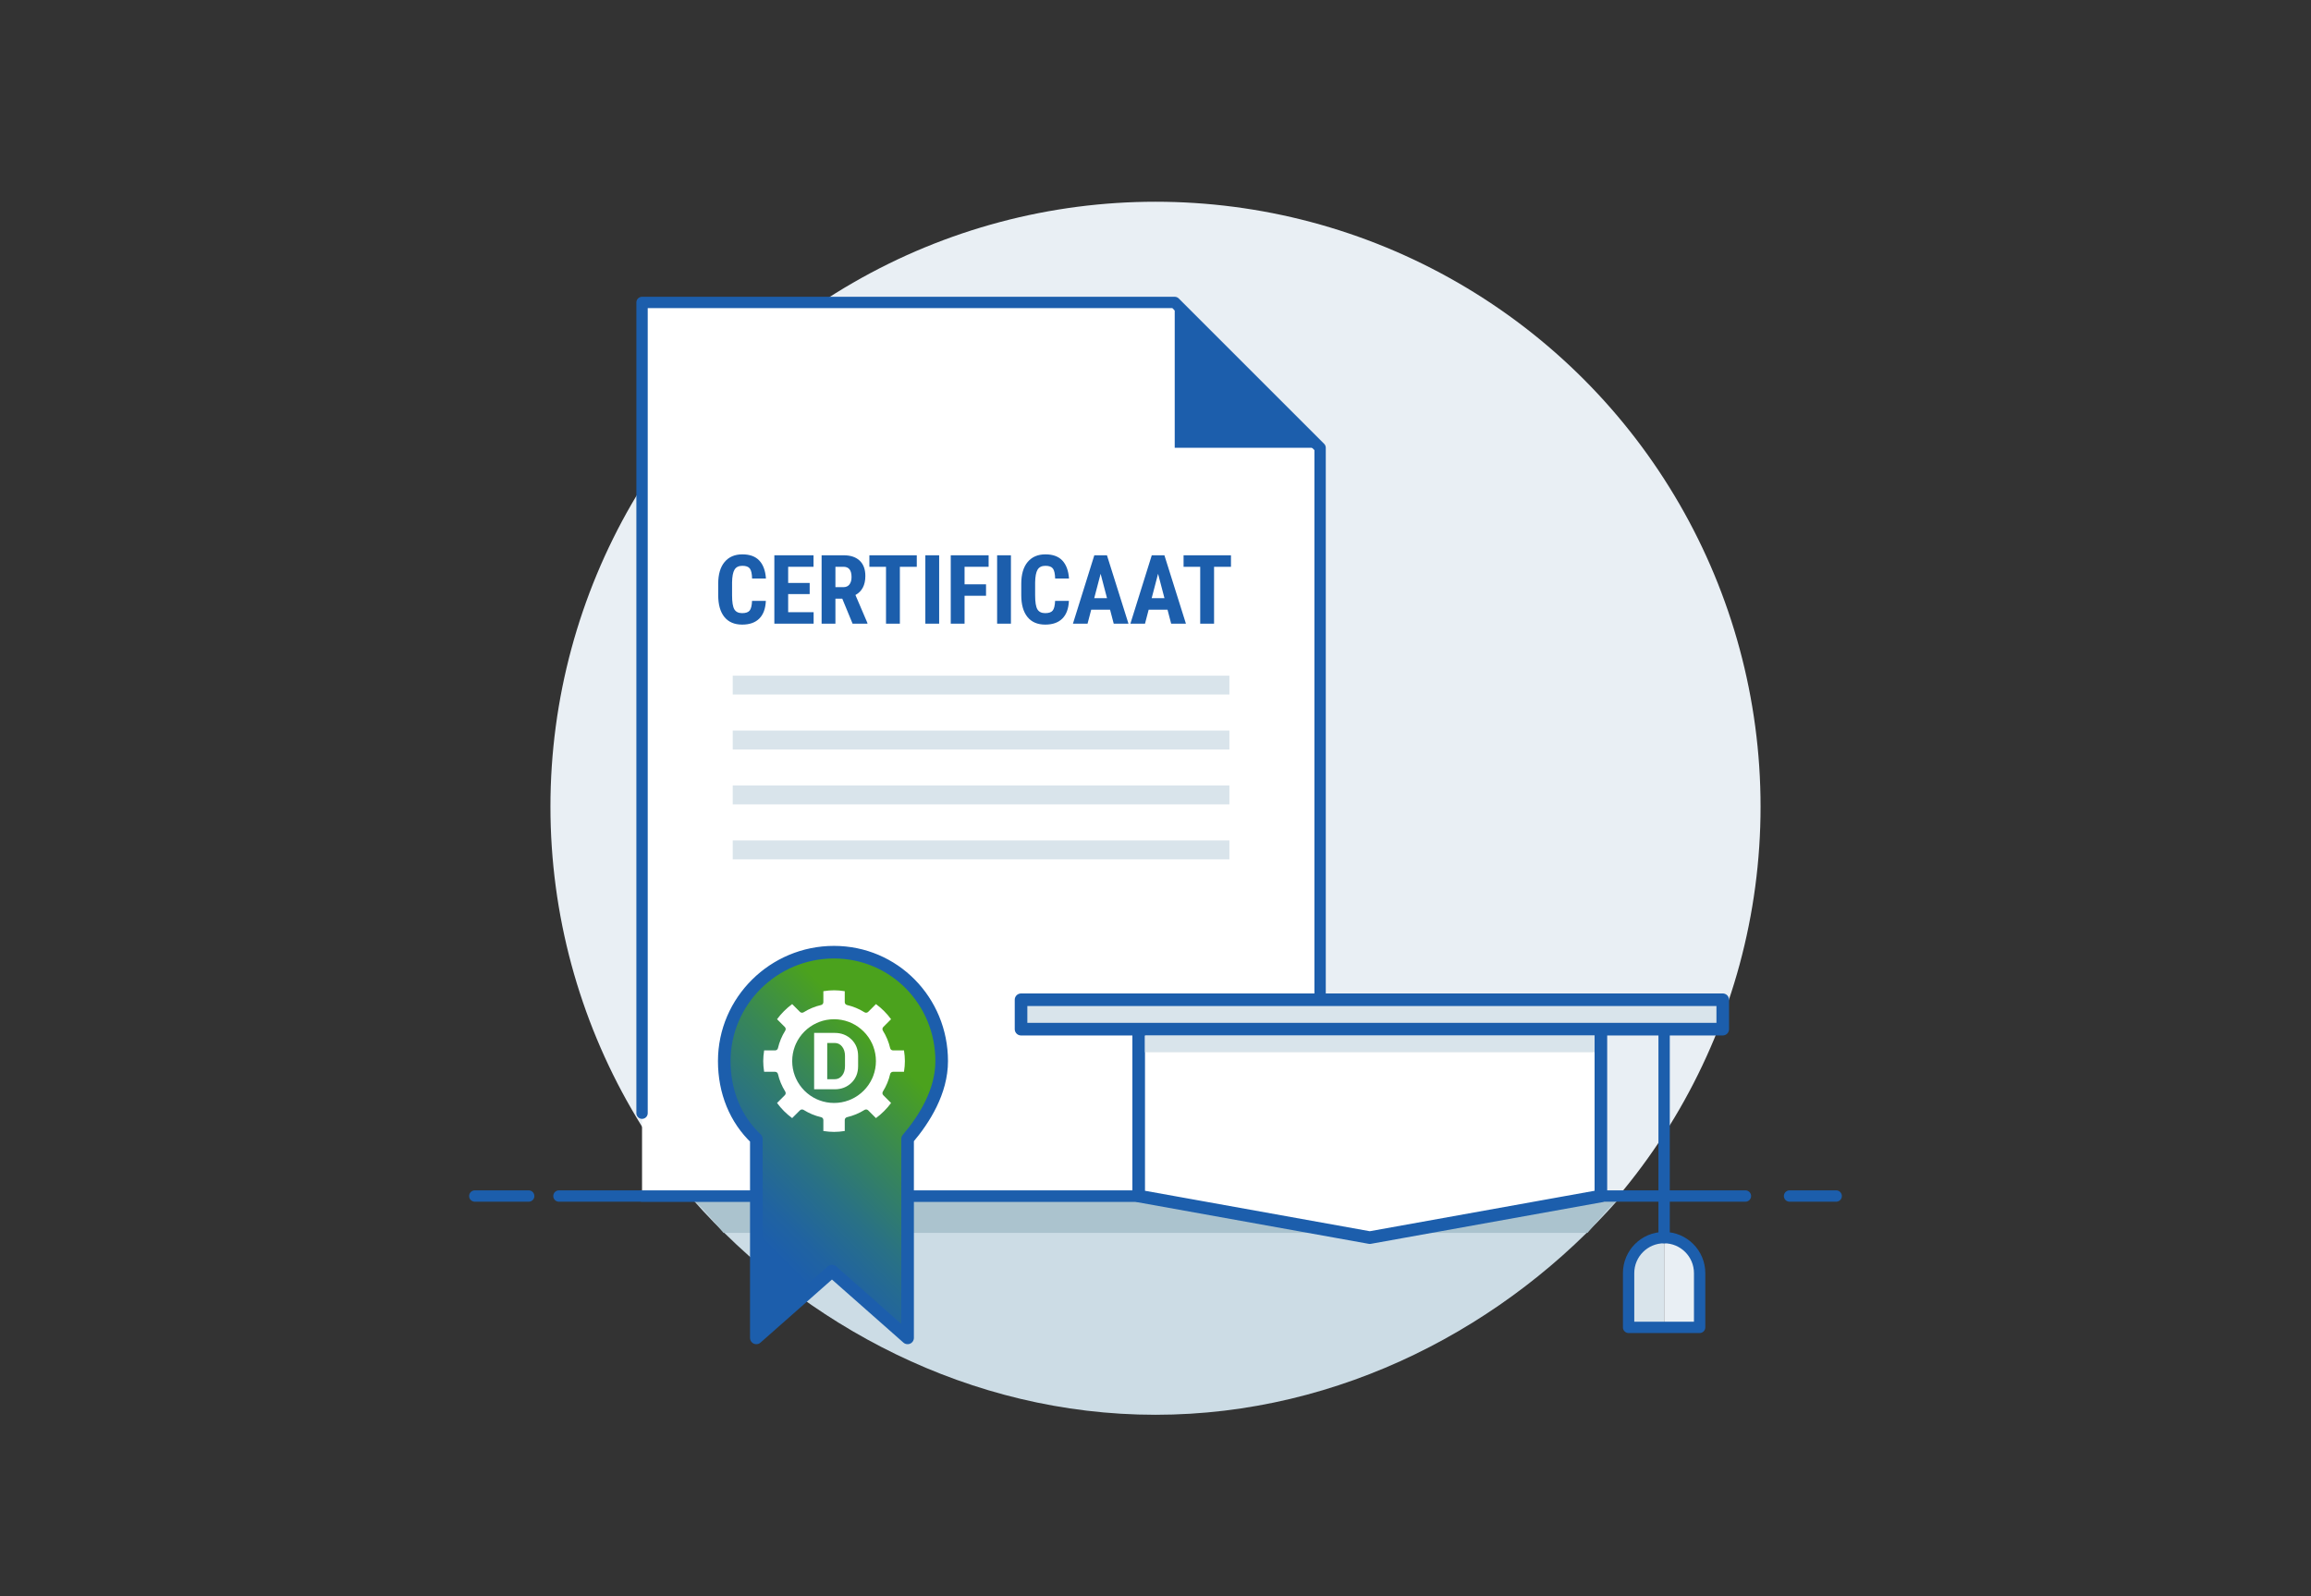 <?xml version="1.0" encoding="utf-8"?>
<!-- Generator: Adobe Illustrator 16.0.0, SVG Export Plug-In . SVG Version: 6.00 Build 0)  -->
<!DOCTYPE svg PUBLIC "-//W3C//DTD SVG 1.1//EN" "http://www.w3.org/Graphics/SVG/1.1/DTD/svg11.dtd">
<svg version="1.1" id="Layer_1" xmlns:x="http://ns.adobe.com/Extensibility/1.0/" xmlns:i="http://ns.adobe.com/AdobeIllustrator/10.0/" xmlns:graph="http://ns.adobe.com/Graphs/1.0/"
	 xmlns="http://www.w3.org/2000/svg" xmlns:xlink="http://www.w3.org/1999/xlink" x="0px" y="0px" width="550px" height="380px"
	 viewBox="0 0 550 380" enable-background="new 0 0 550 380" xml:space="preserve">
<rect x="0" y="0" width="550" height="380" fill="#333333" stroke="none"/>
<g>
	<path fill="#E9EFF4" d="M404.146,303.52c0-4.668-3.432-8.451-8.1-8.451v20.925h8.1V303.52z"/>
	<path fill="#D9E4EB" d="M396.223,295.292c-4.668,0-8.274,3.56-8.274,8.228v12.474h8.1v-20.7L396.223,295.292L396.223,295.292z"/>
	<circle fill="#E9EFF4" cx="275" cy="192.025" r="144"/>
	<path fill="#CCDCE5" d="M275,336.799c44.217,0,83.77-21.299,110.186-51.299h-220.37C191.231,315.5,230.784,336.799,275,336.799z"/>
	<path fill="#ABC3CE" d="M385.186,285.5h-220.37c2.355,2,4.827,5,7.385,8H377.8C380.358,290.5,382.83,287.5,385.186,285.5z"/>
	<g>
		
			<line fill="none" stroke="#1C5EAC" stroke-width="2.7" stroke-linecap="round" stroke-miterlimit="10" x1="425.899" y1="284.725" x2="437" y2="284.725"/>
		
			<line fill="none" stroke="#1C5EAC" stroke-width="2.7" stroke-linecap="round" stroke-miterlimit="10" x1="133.024" y1="284.725" x2="415.4" y2="284.725"/>
		
			<line fill="none" stroke="#1C5EAC" stroke-width="2.7" stroke-linecap="round" stroke-miterlimit="10" x1="113" y1="284.725" x2="125.825" y2="284.725"/>
	</g>
	<g>
		<g>
			<g>
				<polygon fill="#FFFFFF" points="279.574,72.001 152.801,72.001 152.801,284.725 314.17,284.725 314.17,106.601 				"/>
				<polygon fill="#1C5EAC" points="279.574,106.601 314.17,106.601 279.574,72.001 				"/>
			</g>
			<g>
				
					<line fill="none" stroke="#D9E4EB" stroke-width="4.5" stroke-linejoin="round" stroke-miterlimit="10" x1="174.387" y1="163.092" x2="292.586" y2="163.092"/>
				
					<line fill="none" stroke="#D9E4EB" stroke-width="4.5" stroke-linejoin="round" stroke-miterlimit="10" x1="174.387" y1="176.167" x2="292.586" y2="176.167"/>
				
					<line fill="none" stroke="#D9E4EB" stroke-width="4.5" stroke-linejoin="round" stroke-miterlimit="10" x1="174.387" y1="189.241" x2="292.586" y2="189.241"/>
				
					<line fill="none" stroke="#D9E4EB" stroke-width="4.5" stroke-linejoin="round" stroke-miterlimit="10" x1="174.387" y1="202.316" x2="292.586" y2="202.316"/>
			</g>
			<g enable-background="new    ">
				<path fill="#1C5EAC" d="M182.266,143.045c-0.082,1.856-0.604,3.262-1.565,4.216s-2.318,1.431-4.069,1.431
					c-1.841,0-3.252-0.605-4.232-1.816c-0.98-1.212-1.47-2.939-1.47-5.183v-2.739c0-2.236,0.507-3.96,1.521-5.171
					s2.422-1.816,4.226-1.816c1.774,0,3.121,0.495,4.042,1.486c0.92,0.991,1.444,2.415,1.571,4.271h-3.298
					c-0.03-1.148-0.207-1.94-0.531-2.376c-0.324-0.437-0.918-0.654-1.783-0.654c-0.879,0-1.502,0.308-1.867,0.923
					c-0.365,0.614-0.559,1.626-0.581,3.035v3.074c0,1.618,0.181,2.729,0.542,3.332s0.982,0.905,1.862,0.905
					c0.864,0,1.46-0.21,1.789-0.631c0.328-0.422,0.514-1.184,0.559-2.287H182.266z"/>
				<path fill="#1C5EAC" d="M192.697,141.424h-5.121v4.315h6.06v2.729h-9.347v-16.278h9.325v2.739h-6.038v3.846h5.121V141.424z"/>
				<path fill="#1C5EAC" d="M200.456,142.52h-1.632v5.948h-3.287v-16.278h5.244c1.647,0,2.92,0.427,3.818,1.279
					c0.898,0.854,1.348,2.067,1.348,3.64c0,2.162-0.787,3.675-2.359,4.539l2.851,6.664v0.156h-3.533L200.456,142.52z
					 M198.824,139.78h1.867c0.656,0,1.147-0.218,1.476-0.653c0.328-0.437,0.492-1.02,0.492-1.75c0-1.633-0.637-2.448-1.912-2.448
					h-1.923V139.78z"/>
				<path fill="#1C5EAC" d="M218.188,134.929h-4.025v13.539h-3.298v-13.539h-3.958v-2.739h11.281V134.929z"/>
				<path fill="#1C5EAC" d="M223.511,148.468h-3.287v-16.278h3.287V148.468z"/>
				<path fill="#1C5EAC" d="M234.668,141.826h-5.109v6.642h-3.287v-16.278h9.011v2.739h-5.724v4.17h5.109V141.826z"/>
				<path fill="#1C5EAC" d="M240.594,148.468h-3.287v-16.278h3.287V148.468z"/>
				<path fill="#1C5EAC" d="M254.391,143.045c-0.082,1.856-0.604,3.262-1.565,4.216s-2.318,1.431-4.069,1.431
					c-1.841,0-3.252-0.605-4.232-1.816c-0.98-1.212-1.47-2.939-1.47-5.183v-2.739c0-2.236,0.507-3.96,1.521-5.171
					s2.422-1.816,4.226-1.816c1.774,0,3.121,0.495,4.042,1.486c0.92,0.991,1.444,2.415,1.571,4.271h-3.298
					c-0.03-1.148-0.207-1.94-0.531-2.376c-0.324-0.437-0.918-0.654-1.783-0.654c-0.879,0-1.502,0.308-1.867,0.923
					c-0.365,0.614-0.559,1.626-0.581,3.035v3.074c0,1.618,0.181,2.729,0.542,3.332s0.982,0.905,1.862,0.905
					c0.864,0,1.46-0.21,1.789-0.631c0.328-0.422,0.514-1.184,0.559-2.287H254.391z"/>
				<path fill="#1C5EAC" d="M264.185,145.136h-4.483l-0.872,3.332h-3.477l5.087-16.278h3.008l5.121,16.278h-3.511L264.185,145.136z
					 M260.417,142.396h3.042l-1.521-5.803L260.417,142.396z"/>
				<path fill="#1C5EAC" d="M277.858,145.136h-4.483l-0.872,3.332h-3.477l5.087-16.278h3.008l5.12,16.278h-3.511L277.858,145.136z
					 M274.09,142.396h3.042l-1.521-5.803L274.09,142.396z"/>
				<path fill="#1C5EAC" d="M292.963,134.929h-4.025v13.539h-3.297v-13.539h-3.959v-2.739h11.281V134.929z"/>
			</g>
			
				<polyline fill="none" stroke="#1C5EAC" stroke-width="2.7" stroke-linecap="round" stroke-linejoin="round" stroke-miterlimit="10" points="
				152.802,284.725 314.174,284.725 314.174,106.601 279.574,72.001 152.802,72.001 152.802,265.002 			"/>
		</g>
		<g>
			
				<linearGradient id="SVGID_1_" gradientUnits="userSpaceOnUse" x1="44.655" y1="248.33" x2="105.099" y2="308.774" gradientTransform="matrix(1 0 0 -1 123.3 554.781)">
				<stop  offset="0.201" style="stop-color:#1C5EAC"/>
				<stop  offset="0.284" style="stop-color:#2063A1"/>
				<stop  offset="0.431" style="stop-color:#297185"/>
				<stop  offset="0.622" style="stop-color:#388756"/>
				<stop  offset="0.825" style="stop-color:#4BA21D"/>
			</linearGradient>
			<path fill="url(#SVGID_1_)" stroke="#1C5EAC" stroke-width="3" stroke-linejoin="round" stroke-miterlimit="10" d="
				M198.469,226.676c-14.317,0-26.099,11.607-26.099,25.926c0,7.265,2.63,13.826,7.63,18.532v47.361l17.999-15.892L216,318.495
				v-47.363c4-4.706,8.113-11.267,8.113-18.53C224.113,238.283,212.788,226.676,198.469,226.676z"/>
			<g>
				<path fill="#FFFFFF" d="M215.143,250.055h-2.608c-0.328,0-0.613-0.223-0.685-0.545c-0.337-1.468-0.923-2.867-1.73-4.158
					c-0.175-0.278-0.136-0.637,0.097-0.869l1.851-1.853c-1.012-1.379-2.223-2.589-3.597-3.601l-1.852,1.854
					c-0.226,0.223-0.598,0.268-0.872,0.098c-1.289-0.809-2.688-1.389-4.157-1.729c-0.321-0.074-0.545-0.354-0.545-0.687v-2.605
					c-1.846-0.286-3.249-0.286-5.091,0v2.607c0,0.328-0.223,0.61-0.546,0.685c-1.47,0.342-2.868,0.922-4.156,1.729
					c-0.275,0.17-0.647,0.129-0.873-0.098l-1.849-1.854c-1.375,1.014-2.585,2.225-3.598,3.602l1.851,1.852
					c0.232,0.234,0.273,0.595,0.097,0.871c-0.805,1.285-1.388,2.683-1.73,4.156c-0.072,0.322-0.356,0.545-0.682,0.545h-2.609
					c-0.143,0.916-0.216,1.752-0.216,2.547c0,0.791,0.07,1.625,0.213,2.545h2.612c0.326,0,0.61,0.224,0.682,0.545
					c0.341,1.469,0.922,2.867,1.731,4.158c0.175,0.277,0.134,0.635-0.098,0.868l-1.851,1.854c1.013,1.379,2.224,2.588,3.598,3.6
					l1.849-1.852c0.227-0.227,0.6-0.271,0.873-0.101c1.289,0.808,2.687,1.392,4.156,1.732c0.323,0.069,0.546,0.354,0.546,0.682v2.61
					c1.848,0.283,3.251,0.283,5.091,0v-2.61c0-0.329,0.224-0.61,0.547-0.682c1.467-0.341,2.865-0.922,4.155-1.729
					c0.269-0.173,0.645-0.131,0.87,0.098l1.854,1.852c1.374-1.012,2.586-2.222,3.597-3.6l-1.851-1.853
					c-0.233-0.233-0.271-0.591-0.097-0.87c0.81-1.291,1.393-2.69,1.73-4.16c0.072-0.32,0.356-0.543,0.685-0.543h2.608
					c0.144-0.92,0.213-1.754,0.213-2.545C215.356,251.809,215.287,250.973,215.143,250.055z M207.833,256.096
					c-0.081,0.217-0.167,0.424-0.263,0.635c-0.998,2.188-2.755,3.944-4.943,4.943c-0.207,0.092-0.418,0.184-0.638,0.262
					c-1.108,0.422-2.284,0.631-3.489,0.631c-1.203,0-2.381-0.215-3.495-0.633c-0.213-0.078-0.425-0.168-0.63-0.26
					c-2.193-1-3.947-2.756-4.945-4.943c-0.093-0.213-0.183-0.422-0.264-0.635c-0.417-1.113-0.629-2.291-0.629-3.494
					c0-1.201,0.211-2.379,0.629-3.494c0.081-0.217,0.171-0.426,0.261-0.631c0.999-2.188,2.754-3.944,4.947-4.942
					c0.206-0.095,0.417-0.187,0.636-0.267c2.222-0.836,4.752-0.836,6.984,0c0.214,0.08,0.429,0.172,0.636,0.267
					c2.184,0.996,3.941,2.751,4.939,4.94c0.096,0.207,0.182,0.416,0.263,0.629c0.418,1.119,0.631,2.297,0.631,3.498
					S208.251,254.979,207.833,256.096z"/>
				<g>
					<path fill="#FFFFFF" d="M193.756,259.311v-13.418h4.912c1.578,0,2.9,0.515,3.963,1.545c1.062,1.026,1.593,2.347,1.593,3.957
						v2.414c0,1.615-0.531,2.937-1.593,3.965c-1.062,1.023-2.385,1.537-3.963,1.537H193.756L193.756,259.311z M196.873,248.287
						v8.626h1.795c0.708,0,1.288-0.288,1.745-0.866c0.46-0.578,0.688-1.324,0.688-2.238v-2.433c0-0.903-0.228-1.644-0.688-2.222
						c-0.457-0.576-1.036-0.867-1.745-0.867H196.873z"/>
				</g>
			</g>
		</g>
	</g>
	
		<polygon fill="#FFFFFF" stroke="#1C5EAC" stroke-width="3" stroke-linecap="round" stroke-linejoin="round" stroke-miterlimit="10" points="
		381,284.725 326,294.625 271,284.725 271,245 381,245 	"/>
	
		<rect x="243" y="238" fill="#D9E4EB" stroke="#1C5EAC" stroke-width="3" stroke-linecap="round" stroke-linejoin="round" stroke-miterlimit="10" width="167" height="7"/>
	<rect x="272.5" y="246.5" fill="#D9E4EB" width="107" height="4"/>
	<path fill="none" stroke="#1C5EAC" stroke-width="2.7" stroke-linecap="round" stroke-linejoin="round" stroke-miterlimit="10" d="
		M396.046,294.625c-4.668,0-8.452,3.785-8.452,8.453v12.914h16.905v-12.914C404.499,298.41,400.715,294.625,396.046,294.625z"/>
	
		<line fill="none" stroke="#1C5EAC" stroke-width="2.7" stroke-linecap="round" stroke-linejoin="round" stroke-miterlimit="10" x1="396.047" y1="294.625" x2="396.047" y2="245.125"/>
</g>
</svg>
